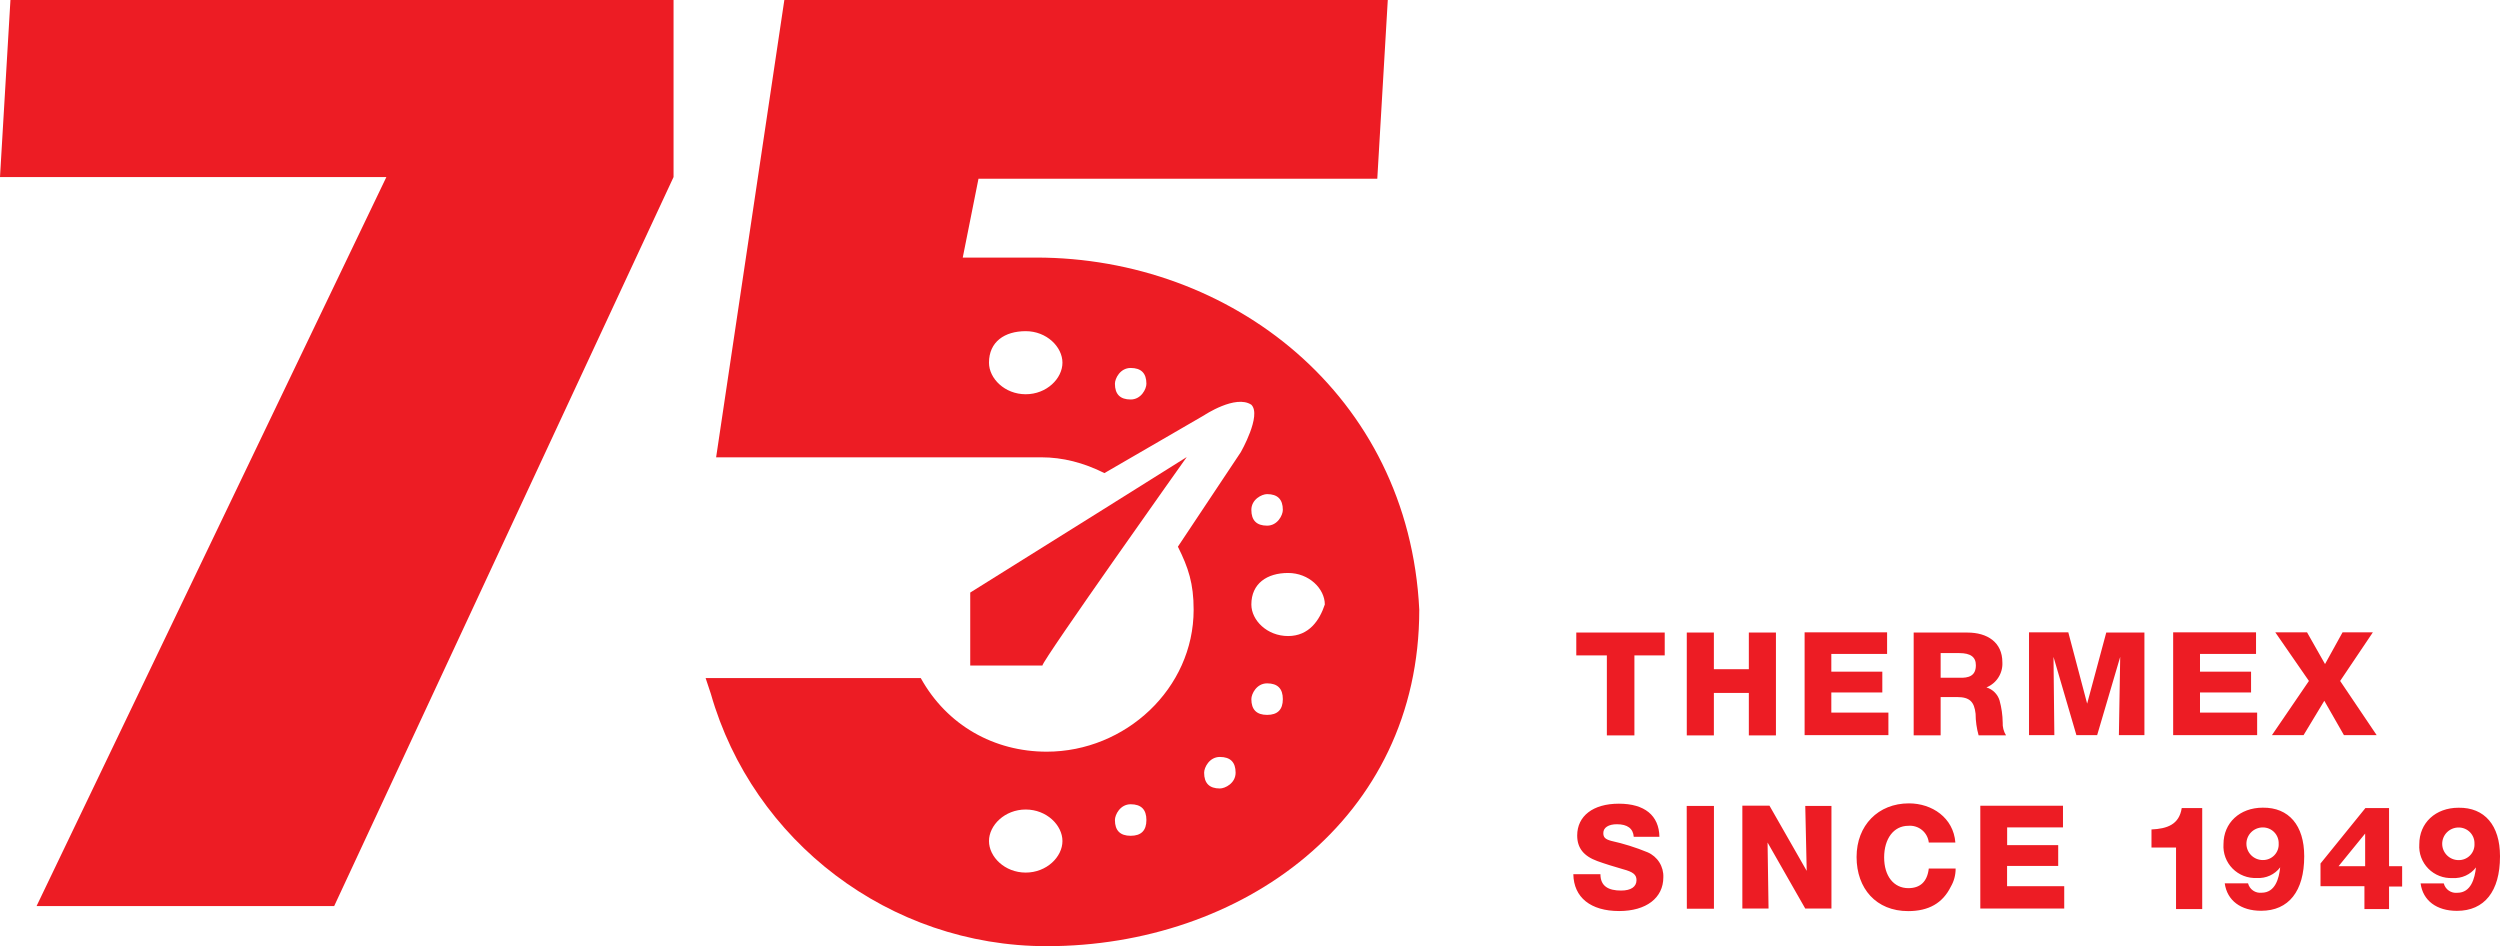 <svg width="288" height="109" viewBox="0 0 288 109" fill="none" xmlns="http://www.w3.org/2000/svg">
<path d="M181.588 72.871H191.776V75.501H188.284V84.719H185.11V75.501H181.588V72.871ZM201.466 77.093H197.439V72.871H194.317V84.719H197.439V79.828H201.466V84.719H204.588V72.871H201.466V77.093ZM210.968 79.775H216.843V77.379H210.968V75.335H217.393V72.841H207.891V84.689H217.544V82.09H210.968V79.775ZM230.711 83.209C230.681 83.737 230.816 84.262 231.095 84.712H227.936C227.709 83.904 227.592 83.07 227.589 82.232C227.438 80.835 226.902 80.301 225.462 80.301H223.562V84.712H220.455V72.871H226.654C228.916 72.871 230.673 73.968 230.673 76.297C230.708 76.909 230.55 77.517 230.221 78.035C229.893 78.554 229.41 78.957 228.84 79.189C229.197 79.297 229.52 79.49 229.783 79.752C230.047 80.015 230.241 80.337 230.349 80.692C230.578 81.522 230.699 82.378 230.711 83.239V83.209ZM227.619 76.62C227.619 75.688 227 75.237 225.718 75.237H223.562V78.078H225.749C226.744 78.108 227.619 77.897 227.619 76.65V76.62ZM240.439 81.06L238.267 72.841H233.742V84.689H236.661L236.563 75.673L239.202 84.689H241.592L244.247 75.673L244.096 84.689H247.037V72.871H242.641L240.439 81.06ZM259.895 75.335V72.841H250.348V84.689H260.023V82.09H253.44V79.775H259.322V77.379H253.44V75.335H259.895ZM265.37 84.689L267.76 80.73L270.022 84.689H273.793L269.585 78.446L273.356 72.841H269.864L267.843 76.5L265.769 72.841H262.112L265.988 78.446L261.727 84.689H265.37ZM189.8 98.183C188.443 97.624 187.04 97.184 185.607 96.868C184.921 96.68 184.702 96.462 184.702 95.966C184.702 95.335 185.305 94.952 186.27 94.952C187.477 94.952 188.141 95.448 188.208 96.402H191.165C191.119 93.938 189.46 92.585 186.489 92.585C183.518 92.585 181.693 94.005 181.693 96.252C181.693 97.694 182.447 98.626 184.016 99.197C184.77 99.475 186.12 99.896 186.957 100.129C188.141 100.444 188.525 100.76 188.525 101.391C188.525 102.142 187.907 102.593 186.753 102.593C185.305 102.593 184.37 102.105 184.37 100.707H181.248C181.293 103.389 183.246 104.952 186.527 104.952C189.634 104.952 191.617 103.449 191.617 101.06C191.641 100.454 191.48 99.854 191.156 99.341C190.832 98.827 190.359 98.423 189.8 98.183ZM194.324 104.689H197.446V92.841H194.309L194.324 104.689ZM208.132 100.324L203.841 92.811H200.719V104.659H203.736L203.623 97.056L207.966 104.667H210.983V92.841H207.966L208.132 100.324ZM219.843 102.315C218.154 102.315 217.053 100.917 217.053 98.776C217.053 96.635 218.139 95.132 219.843 95.132C220.41 95.084 220.973 95.258 221.413 95.617C221.852 95.976 222.133 96.493 222.196 97.056H225.258C225.039 94.201 222.566 92.548 219.911 92.548C216.367 92.548 213.878 95.08 213.878 98.724C213.878 102.368 216.141 104.96 219.821 104.96C222.181 104.96 223.795 104.043 224.73 102.15C225.102 101.514 225.295 100.79 225.288 100.053H222.196C222.023 101.564 221.216 102.315 219.843 102.315ZM231.215 99.753H237.105V97.356H231.223V95.313H237.656V92.818H228.131V104.667H237.799V102.09H231.215V99.753ZM247.851 95.553V97.634H250.679V104.727H253.695V93.089H251.335C251.041 95.005 249.638 95.471 247.851 95.553ZM265.445 98.664C265.445 102.661 263.657 104.922 260.482 104.922C258.145 104.922 256.561 103.742 256.29 101.759H258.974C259.06 102.098 259.266 102.395 259.554 102.594C259.843 102.793 260.194 102.881 260.543 102.841C262.111 102.841 262.549 101.18 262.677 99.918C262.367 100.328 261.959 100.655 261.49 100.869C261.021 101.082 260.507 101.177 259.992 101.143C259.475 101.17 258.958 101.087 258.475 100.9C257.992 100.713 257.555 100.426 257.191 100.058C256.828 99.69 256.547 99.25 256.367 98.766C256.187 98.282 256.112 97.766 256.146 97.251C256.146 94.787 258.024 93.044 260.671 93.044C263.672 93.006 265.445 95.087 265.445 98.626V98.664ZM262.503 97.206C262.514 96.961 262.474 96.716 262.386 96.487C262.298 96.257 262.165 96.048 261.993 95.871C261.822 95.695 261.616 95.555 261.389 95.46C261.162 95.366 260.917 95.318 260.671 95.32C260.171 95.32 259.691 95.518 259.338 95.87C258.984 96.223 258.786 96.7 258.786 97.198C258.786 97.697 258.984 98.174 259.338 98.527C259.691 98.879 260.171 99.077 260.671 99.077C260.92 99.081 261.167 99.035 261.397 98.939C261.627 98.844 261.835 98.702 262.007 98.523C262.179 98.343 262.312 98.13 262.398 97.897C262.483 97.664 262.519 97.416 262.503 97.168V97.206ZM275.218 99.783H276.726V102.127H275.218V104.727H272.382V102.09H267.322V99.475L272.495 93.089H275.218V99.783ZM272.465 96.026L269.404 99.783H272.465V96.026ZM288 98.671C288 102.668 286.213 104.93 283.038 104.93C280.7 104.93 279.117 103.75 278.853 101.766H281.522C281.608 102.106 281.814 102.402 282.102 102.601C282.391 102.8 282.742 102.888 283.091 102.848C284.659 102.848 285.097 101.188 285.232 99.926C284.92 100.335 284.511 100.661 284.041 100.875C283.571 101.089 283.056 101.183 282.54 101.15C282.023 101.177 281.506 101.094 281.024 100.907C280.542 100.72 280.104 100.433 279.742 100.065C279.379 99.698 279.099 99.257 278.919 98.773C278.74 98.289 278.666 97.773 278.702 97.259C278.702 94.794 280.572 93.051 283.226 93.051C286.228 93.006 288 95.087 288 98.626V98.671ZM285.059 97.213C285.069 96.968 285.029 96.723 284.942 96.494C284.854 96.264 284.72 96.055 284.549 95.879C284.377 95.703 284.172 95.563 283.944 95.468C283.717 95.373 283.473 95.325 283.226 95.328C282.726 95.328 282.247 95.526 281.893 95.878C281.54 96.23 281.341 96.708 281.341 97.206C281.341 97.704 281.54 98.182 281.893 98.534C282.247 98.886 282.726 99.084 283.226 99.084C283.476 99.089 283.724 99.042 283.955 98.946C284.185 98.85 284.393 98.708 284.565 98.528C284.738 98.348 284.871 98.134 284.956 97.9C285.04 97.666 285.076 97.417 285.059 97.168V97.213Z" fill="#ED1C24"/>
<path d="M1.203 0L0 20.396H44.511L4.21 104.381H38.496L77.593 20.396V0H1.203Z" fill="#ED1C24"/>
<path d="M136.712 52.652C136.712 52.652 119.491 63.46 111.771 68.263V76.669H120.085C120.085 76.069 136.712 52.652 136.712 52.652Z" fill="#ED1C24"/>
<path d="M119.372 29.672H110.909L112.722 20.589H158.664L159.873 0H90.356L82.497 52.683H94.587H119.976C122.394 52.683 124.812 53.289 127.23 54.5L138.716 47.839C138.716 47.839 142.342 45.417 144.156 46.628C145.365 47.839 142.947 52.078 142.947 52.078C140.529 55.711 138.111 59.344 135.693 62.978C136.902 65.4 137.507 67.217 137.507 70.244C137.507 79.328 129.648 86.594 120.581 86.594C114.536 86.594 109.095 83.567 106.073 78.117H81.288L81.892 79.933C86.728 96.889 102.446 109 120.581 109C142.947 109 163.5 94.467 163.5 70.244C162.291 45.417 141.738 29.672 119.372 29.672ZM118.162 45.417C115.744 45.417 113.931 43.6 113.931 41.783C113.931 39.361 115.744 38.15 118.162 38.15C120.58 38.15 122.394 39.967 122.394 41.783C122.394 43.6 120.58 45.417 118.162 45.417ZM130.252 46.022C129.043 46.022 128.439 45.417 128.439 44.206C128.439 43.6 129.043 42.389 130.252 42.389C131.461 42.389 132.066 42.994 132.066 44.206C132.066 44.811 131.461 46.022 130.252 46.022ZM118.162 100.522C115.744 100.522 113.931 98.706 113.931 96.889C113.931 95.072 115.744 93.256 118.162 93.256C120.58 93.256 122.394 95.072 122.394 96.889C122.394 98.706 120.58 100.522 118.162 100.522ZM130.252 96.283C129.043 96.283 128.439 95.678 128.439 94.467C128.439 93.861 129.043 92.65 130.252 92.65C131.461 92.65 132.066 93.255 132.066 94.467C132.066 95.678 131.461 96.283 130.252 96.283ZM140.529 90.833C139.32 90.833 138.716 90.228 138.716 89.017C138.716 88.411 139.32 87.2 140.529 87.2C141.738 87.2 142.342 87.805 142.342 89.017C142.342 90.228 141.134 90.833 140.529 90.833ZM145.97 56.922C147.178 56.922 147.783 57.528 147.783 58.739C147.783 59.344 147.178 60.556 145.97 60.556C144.761 60.556 144.156 59.95 144.156 58.739C144.156 57.528 145.365 56.922 145.97 56.922ZM145.97 82.356C144.761 82.356 144.156 81.75 144.156 80.539C144.156 79.933 144.761 78.722 145.97 78.722C147.178 78.722 147.783 79.328 147.783 80.539C147.783 81.75 147.178 82.356 145.97 82.356ZM148.387 73.272C145.969 73.272 144.156 71.456 144.156 69.639C144.156 67.217 145.969 66.006 148.387 66.006C150.805 66.006 152.619 67.822 152.619 69.639C152.015 71.456 150.805 73.272 148.387 73.272Z" fill="#ED1C24"/>
</svg>
